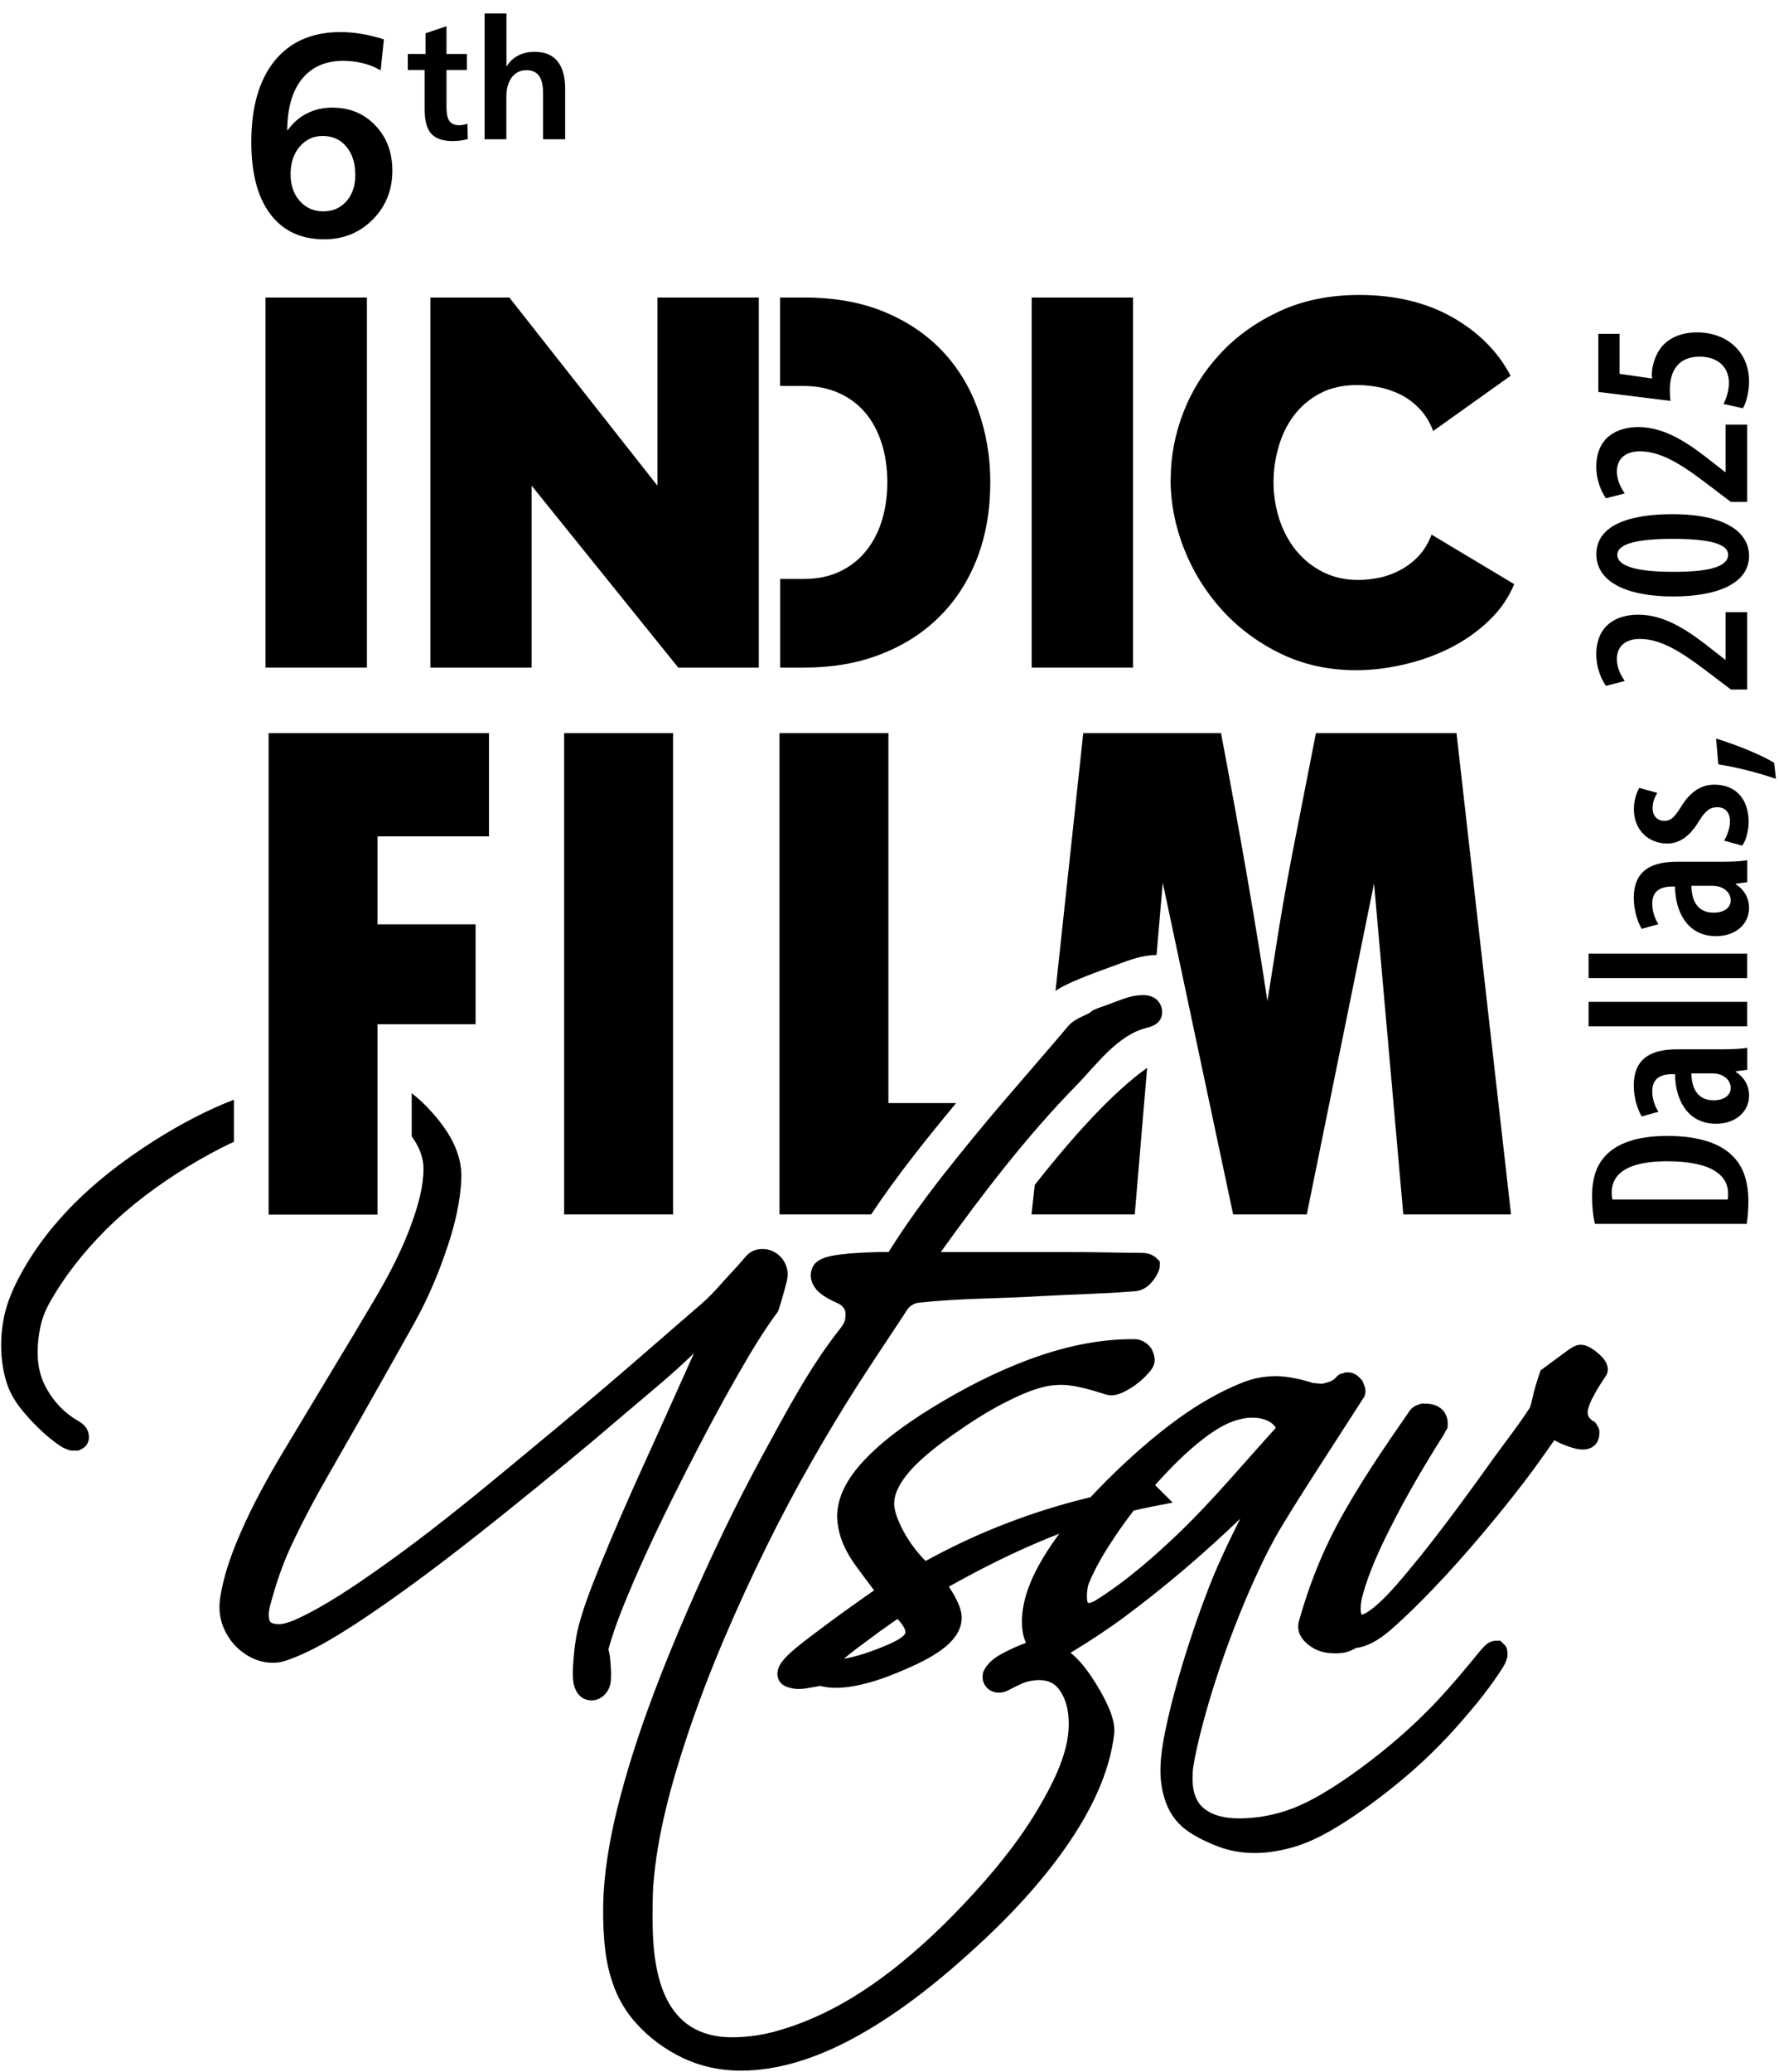 <svg width="158" height="184" viewBox="0 0 158 184" fill="none" xmlns="http://www.w3.org/2000/svg">
<path d="M103.976 42.522C103.976 40.52 104.353 38.541 105.106 36.599C105.859 34.658 106.959 32.913 108.406 31.372C109.845 29.823 111.608 28.577 113.664 27.625C115.721 26.674 118.079 26.19 120.723 26.19C123.895 26.19 126.637 26.847 128.965 28.154C131.285 29.468 133.026 31.198 134.163 33.366L127.285 38.269C126.984 37.468 126.569 36.803 126.057 36.275C125.545 35.753 124.987 35.33 124.37 35.028C123.752 34.726 123.119 34.507 122.456 34.379C121.793 34.25 121.16 34.19 120.543 34.19C119.254 34.19 118.132 34.439 117.19 34.953C116.248 35.466 115.48 36.131 114.877 36.947C114.275 37.763 113.83 38.692 113.544 39.719C113.25 40.754 113.107 41.774 113.107 42.801C113.107 43.942 113.28 45.037 113.619 46.087C113.958 47.137 114.455 48.066 115.096 48.859C115.744 49.66 116.535 50.302 117.469 50.778C118.41 51.254 119.458 51.495 120.633 51.495C121.251 51.495 121.876 51.42 122.524 51.291C123.172 51.156 123.797 50.921 124.4 50.597C125.002 50.272 125.537 49.856 126.012 49.35C126.487 48.837 126.863 48.217 127.142 47.469L134.48 51.866C133.99 53.067 133.244 54.147 132.242 55.106C131.24 56.066 130.103 56.866 128.83 57.516C127.549 58.166 126.185 58.657 124.716 58.996C123.255 59.336 121.831 59.51 120.445 59.51C118.019 59.51 115.789 59.027 113.77 58.052C111.751 57.078 110.018 55.786 108.556 54.192C107.095 52.583 105.965 50.77 105.159 48.731C104.36 46.691 103.961 44.629 103.961 42.529" fill="black"/>
<path d="M32.587 26.417H23.584V59.276H32.587V26.417Z" fill="black"/>
<path d="M47.218 43.126V59.276H38.222V26.417H45.236L58.39 43.126V26.417H67.393V59.276H60.236L47.218 43.126Z" fill="black"/>
<path d="M100.631 26.417H91.628V59.276H100.631V26.417Z" fill="black"/>
<path d="M69.284 26.417H71.423C74.128 26.417 76.523 26.847 78.58 27.709C80.637 28.57 82.37 29.748 83.748 31.229C85.134 32.709 86.174 34.447 86.882 36.441C87.59 38.435 87.952 40.557 87.952 42.801C87.952 45.301 87.56 47.56 86.777 49.584C85.986 51.609 84.878 53.331 83.424 54.766C81.985 56.202 80.237 57.312 78.211 58.097C76.177 58.891 73.917 59.276 71.431 59.276H69.291V51.405H71.431C72.606 51.405 73.645 51.186 74.565 50.755C75.484 50.325 76.267 49.72 76.892 48.95C77.518 48.179 78 47.273 78.324 46.215C78.648 45.165 78.806 44.025 78.806 42.794C78.806 41.562 78.633 40.369 78.294 39.326C77.955 38.276 77.473 37.385 76.84 36.637C76.215 35.897 75.431 35.315 74.512 34.9C73.593 34.484 72.561 34.273 71.423 34.273H69.284V26.417Z" fill="black"/>
<path d="M59.776 65.092H50.103V107.832H59.776V65.092Z" fill="black"/>
<path fill-rule="evenodd" clip-rule="evenodd" d="M69.231 65.092H78.904V97.944H84.916C83.68 99.432 82.452 100.943 81.262 102.469C79.898 104.214 78.595 105.989 77.367 107.832H69.231V65.092Z" fill="black"/>
<path fill-rule="evenodd" clip-rule="evenodd" d="M101.882 94.809L100.782 107.832H91.613L91.9 105.211C93.76 102.854 95.681 100.558 97.768 98.427C98.665 97.513 100.33 95.904 101.889 94.809M108.443 65.092C110.191 74.316 111.562 82.24 112.564 88.887L113.619 82.247C114.041 79.671 114.508 77.148 114.99 74.693L116.874 65.092H129.357L134.201 107.832H124.633L122.034 78.44L116.06 107.832H109.521C107.381 97.74 105.355 88.23 103.268 78.38L102.718 84.793C102.1 84.808 101.49 84.898 100.902 85.072C100.42 85.208 99.938 85.374 99.463 85.556C98.936 85.76 98.409 85.941 97.881 86.137C96.947 86.477 96.02 86.832 95.117 87.24C94.642 87.459 94.175 87.686 93.745 87.981L96.209 65.092H108.443Z" fill="black"/>
<path fill-rule="evenodd" clip-rule="evenodd" d="M74.949 147.278C75.032 147.271 75.107 147.248 75.182 147.24C75.936 147.097 76.689 146.87 77.405 146.606C78.106 146.356 78.821 146.069 79.484 145.737C79.763 145.594 80.162 145.367 80.35 145.11C80.366 145.08 80.403 145.035 80.411 145.012C80.411 144.997 80.418 144.974 80.418 144.959C80.418 144.74 80.305 144.513 80.185 144.34C80.049 144.136 79.891 143.932 79.718 143.75C79.514 143.886 79.303 144.03 79.107 144.166C78.475 144.604 77.842 145.072 77.224 145.533C76.531 146.039 75.845 146.545 75.182 147.089C75.1 147.165 75.009 147.233 74.934 147.308M100.699 134.112C100.141 134.829 99.606 135.57 99.094 136.325C98.205 137.647 97.331 139.067 96.721 140.548C96.646 140.729 96.608 140.918 96.578 141.107C96.548 141.303 96.533 141.499 96.533 141.696C96.533 141.824 96.533 142.202 96.623 142.308C96.661 142.323 96.729 142.323 96.766 142.323C96.811 142.323 96.879 142.308 96.924 142.285C97.03 142.247 97.15 142.194 97.249 142.134C99.953 140.457 102.469 138.251 104.767 136.053C107.765 133.167 110.493 129.874 113.303 126.792C113.273 126.701 113.212 126.618 113.152 126.558C112.971 126.354 112.715 126.195 112.459 126.097C112.082 125.938 111.66 125.878 111.261 125.878C111.058 125.878 110.847 125.878 110.651 125.916C110.432 125.946 110.214 125.999 110.003 126.052C108.88 126.331 107.743 127.079 106.846 127.774C105.362 128.922 103.991 130.305 102.733 131.702C102.688 131.755 102.635 131.808 102.59 131.861L104.149 133.417L102.409 133.757C101.836 133.862 101.264 133.991 100.699 134.127V134.112ZM120.927 143.358C121.032 143.358 121.153 143.305 121.251 143.252C121.492 143.123 121.725 142.957 121.944 142.784C123.066 141.885 124.136 140.608 125.055 139.513C126.562 137.707 127.993 135.842 129.395 133.961C130.494 132.48 131.579 130.977 132.657 129.466C133.726 127.986 134.872 126.543 135.858 125.009C135.956 124.836 136.054 124.352 136.099 124.156C136.258 123.408 136.491 122.675 136.732 121.958L136.83 121.678L137.064 121.504C137.591 121.119 138.119 120.726 138.646 120.334C139.038 120.047 139.452 119.707 139.889 119.51C140.424 119.268 140.966 119.472 141.418 119.767C141.75 119.986 142.051 120.243 142.322 120.53C142.737 120.991 142.993 121.625 142.609 122.192C142.179 122.819 140.936 124.692 141.011 125.485C141.019 125.614 141.057 125.727 141.117 125.833C141.192 125.938 141.305 126.052 141.411 126.135C141.667 126.263 141.697 126.271 141.885 126.626C142.066 126.958 142.044 126.943 142.044 127.26C142.044 127.812 141.81 128.31 141.305 128.552C140.883 128.749 140.416 128.733 139.979 128.635C139.512 128.522 139.06 128.363 138.616 128.167C138.42 128.084 138.232 127.986 138.051 127.872C137.192 129.096 136.341 130.305 135.437 131.491C134.246 133.054 133.011 134.58 131.745 136.083C130.314 137.783 128.845 139.452 127.3 141.054C126.11 142.3 124.874 143.524 123.579 144.664C123.066 145.11 122.501 145.533 121.891 145.85C121.447 146.085 120.957 146.266 120.452 146.319C120.452 146.319 120.452 146.319 120.445 146.319C120.211 146.455 119.962 146.568 119.699 146.659C119.473 146.742 119.224 146.764 118.991 146.787C118.674 146.817 118.365 146.802 118.056 146.78C117.574 146.734 117.115 146.598 116.685 146.364C116.278 146.137 115.917 145.843 115.646 145.465C115.322 145.019 115.216 144.498 115.359 143.962C116.181 141.016 117.265 138.213 118.689 135.509C120.565 131.982 122.901 128.575 125.176 125.296C125.364 125.024 125.62 124.836 125.937 124.73C126.366 124.586 126.125 124.632 126.6 124.632C127.074 124.632 127.549 124.737 127.933 125.024C128.37 125.357 128.581 125.871 128.581 126.414C128.581 126.898 128.506 126.875 128.362 127.117C128.355 127.132 128.347 127.155 128.332 127.17L128.295 127.276L128.234 127.374C126.547 130.04 124.927 132.782 123.511 135.6C122.546 137.511 121.552 139.641 121.002 141.718C120.904 142.089 120.844 142.474 120.844 142.852C120.844 142.965 120.851 143.214 120.919 143.343L120.927 143.358ZM20.79 101.373C19.358 102.038 17.957 102.809 16.616 103.624C13.994 105.233 11.493 107.092 9.316 109.282C7.38 111.224 5.662 113.399 4.336 115.801C3.989 116.436 3.733 117.123 3.583 117.826C3.424 118.574 3.342 119.336 3.342 120.107C3.342 121.293 3.598 122.396 4.208 123.423C4.878 124.564 5.76 125.478 6.905 126.142C7.161 126.294 7.395 126.437 7.583 126.679C7.786 126.951 7.899 127.268 7.899 127.6C7.899 128.023 7.704 128.409 7.334 128.613C6.912 128.854 6.995 128.794 6.573 128.794C6.152 128.794 6.37 128.824 5.971 128.696C5.737 128.613 5.526 128.507 5.323 128.371C4.17 127.578 3.206 126.649 2.287 125.599C1.564 124.783 0.931 123.846 0.599 122.796C0.418 122.237 0.298 121.671 0.215 121.096C0.132 120.53 0.102 119.956 0.102 119.382C0.102 118.521 0.2 117.667 0.381 116.821C0.577 115.922 0.901 115.053 1.292 114.215C2.513 111.662 4.185 109.373 6.129 107.341C8.359 105.014 10.95 103.028 13.663 101.305C15.908 99.878 18.288 98.609 20.774 97.642V101.358L20.79 101.373ZM54.043 146.485C54.133 146.787 54.179 147.112 54.201 147.429C54.254 148.018 54.292 148.585 54.254 149.182C54.224 149.65 54.058 150.081 53.742 150.428C53.425 150.775 53.003 150.979 52.529 150.979C51.979 150.979 51.504 150.707 51.233 150.239C50.999 149.854 50.901 149.416 50.886 148.97C50.849 148.192 50.924 147.414 50.999 146.644C51.075 145.903 51.188 145.178 51.368 144.46C51.836 142.64 52.596 140.729 53.305 138.984C54.472 136.098 55.73 133.243 57.011 130.41C58.262 127.661 59.505 124.904 60.74 122.146C61.034 121.482 61.343 120.817 61.637 120.152C59.603 122.139 57.297 123.982 55.166 125.81C51.911 128.605 48.589 131.324 45.251 134.014C41.281 137.201 37.198 140.389 32.986 143.252C30.802 144.732 27.841 146.666 25.31 147.474C25.166 147.52 25.023 147.558 24.88 147.58C24.662 147.626 24.451 147.641 24.232 147.641C23.321 147.641 22.47 147.346 21.716 146.825C20.955 146.304 20.383 145.624 19.976 144.793C19.539 143.902 19.403 142.927 19.546 141.938C19.825 139.981 20.548 137.979 21.332 136.174C22.424 133.643 23.788 131.181 25.204 128.816C26.575 126.528 27.954 124.231 29.333 121.95C30.719 119.661 32.097 117.365 33.453 115.061C34.674 112.976 35.812 110.755 36.618 108.466C37.13 107.039 37.612 105.332 37.612 103.798C37.612 103.262 37.507 102.726 37.311 102.227C37.122 101.751 36.866 101.313 36.565 100.898V97.068C37.235 97.581 37.846 98.171 38.403 98.805C39.172 99.666 39.887 100.641 40.362 101.698C40.791 102.65 41.017 103.647 40.972 104.69C40.889 106.654 40.415 108.648 39.804 110.514C38.998 112.969 38.011 115.31 36.746 117.569C36.09 118.747 35.427 119.926 34.772 121.089C32.971 124.299 31.156 127.495 29.325 130.682C28.059 132.873 26.846 135.132 25.784 137.428C25.031 139.075 24.488 140.714 24.021 142.459C23.976 142.617 23.931 142.784 23.908 142.942C23.893 143.055 23.863 143.191 23.863 143.32C23.863 143.509 23.878 143.886 24.037 144.037C24.187 144.181 24.564 144.211 24.752 144.211C24.978 144.211 25.212 144.166 25.43 144.105C25.732 144.015 26.033 143.909 26.319 143.773C28.843 142.625 31.487 140.82 33.755 139.218C37.695 136.446 41.514 133.349 45.229 130.274C48.099 127.902 50.962 125.531 53.794 123.121C56.635 120.704 59.429 118.241 62.255 115.809C62.872 115.28 63.445 114.676 63.987 114.064C64.711 113.241 65.487 112.462 66.18 111.624C66.368 111.397 66.587 111.209 66.843 111.088C67.129 110.952 67.445 110.891 67.754 110.899C68.432 110.906 69.035 111.224 69.464 111.752C69.901 112.311 70.052 112.991 69.894 113.686C69.796 114.094 69.69 114.487 69.577 114.887C69.449 115.363 69.306 115.839 69.148 116.307L69.103 116.451L69.012 116.564C67.769 118.241 66.654 120.122 65.615 121.927C63.957 124.805 62.405 127.751 60.899 130.705C59.279 133.9 57.682 137.156 56.265 140.449C55.444 142.368 54.578 144.445 54.028 146.477L54.043 146.485ZM91.078 145.775C90.837 145.216 90.762 144.574 90.762 143.969C90.762 141.945 91.674 139.906 92.706 138.213C93.128 137.519 93.595 136.839 94.077 136.181C93.798 136.287 93.512 136.401 93.233 136.514C90.152 137.76 87.168 139.256 84.275 140.88C84.524 141.258 84.75 141.635 84.946 142.028C85.187 142.512 85.413 143.086 85.413 143.637C85.413 144.687 84.78 145.541 84.004 146.19C83.025 147.006 81.722 147.648 80.561 148.154C79.431 148.645 78.271 149.114 77.073 149.431C76.169 149.673 75.198 149.861 74.263 149.861C73.962 149.861 73.661 149.846 73.367 149.801C73.186 149.771 73.02 149.741 72.847 149.695C72.425 149.771 72.003 149.839 71.596 149.914C71.205 149.975 70.79 149.997 70.398 149.914C69.871 149.816 69.359 149.642 69.133 149.091C68.93 148.57 69.103 148.033 69.412 147.603C70.022 146.742 71.551 145.646 72.395 144.997C74.105 143.698 75.86 142.444 77.631 141.212L76.124 139.188C75.665 138.576 75.265 137.934 74.949 137.231C74.663 136.597 74.474 135.917 74.384 135.222C74.135 133.175 75.235 131.332 76.561 129.866C78.49 127.736 81.217 125.908 83.68 124.45C86.521 122.773 89.534 121.3 92.668 120.266C95.275 119.412 98.002 118.883 100.752 118.906C101.03 118.906 101.309 118.981 101.558 119.11C101.814 119.246 102.032 119.435 102.213 119.676L102.266 119.752L102.304 119.835C102.447 120.122 102.552 120.424 102.552 120.749C102.552 121.112 102.409 121.421 102.183 121.701C101.867 122.078 101.55 122.418 101.158 122.728C100.744 123.06 100.307 123.348 99.832 123.582C99.358 123.816 98.793 123.997 98.266 123.831C97.459 123.589 96.623 123.31 95.809 123.151C95.305 123.045 94.762 122.962 94.243 122.962C94.024 122.962 93.806 122.977 93.587 123C93.399 123.015 93.18 123.038 92.999 123.076C91.734 123.332 90.438 123.937 89.293 124.511C87.726 125.304 86.212 126.286 84.765 127.298C83.289 128.333 81.563 129.625 80.448 131.06C79.861 131.823 79.296 132.82 79.439 133.825C79.499 134.27 79.665 134.724 79.846 135.147C80.094 135.713 80.381 136.249 80.727 136.771C81.059 137.277 81.428 137.753 81.827 138.206C81.933 138.319 82.068 138.463 82.211 138.599C84.298 137.458 86.453 136.423 88.66 135.547C90.875 134.663 93.143 133.9 95.44 133.296C95.915 133.168 96.39 133.054 96.864 132.933C97.324 132.442 97.798 131.944 98.273 131.468C100.254 129.504 102.364 127.615 104.624 125.976C106.379 124.707 108.278 123.589 110.289 122.781C110.749 122.6 111.223 122.449 111.706 122.35C112.233 122.245 112.76 122.192 113.303 122.192C113.89 122.192 114.478 122.267 115.058 122.388C115.585 122.494 116.105 122.637 116.617 122.796C116.843 122.826 117.077 122.841 117.296 122.857C117.341 122.857 117.409 122.864 117.469 122.857C117.717 122.796 118.004 122.728 118.23 122.622C118.403 122.539 118.546 122.426 118.667 122.29C118.998 121.927 119.156 121.973 119.217 121.958C119.45 121.875 119.39 121.844 119.789 121.859C120.158 121.875 120.49 122.048 120.738 122.32C121.1 122.698 120.934 122.456 121.13 122.925C121.266 123.219 121.318 123.529 121.228 123.846L121.19 123.982L121.115 124.095C119.88 126.014 118.636 127.94 117.393 129.874C116.165 131.778 114.945 133.681 113.777 135.622C113.001 136.914 112.316 138.281 111.683 139.649C110.975 141.175 110.319 142.731 109.709 144.302C109.099 145.873 108.526 147.452 108.014 149.053C107.547 150.496 107.11 151.954 106.733 153.427C106.44 154.568 106.153 155.753 105.972 156.924C105.942 157.098 105.935 157.272 105.927 157.446C105.927 157.634 105.92 157.823 105.92 158.012C105.92 158.979 106.161 159.946 106.929 160.573C107.788 161.275 108.971 161.457 110.048 161.457C110.771 161.457 111.487 161.396 112.21 161.275C112.949 161.147 113.664 160.973 114.372 160.724C115.698 160.278 116.994 159.553 118.177 158.82C119.88 157.748 121.499 156.547 123.059 155.278C124.709 153.933 126.276 152.475 127.737 150.919C129.01 149.552 130.201 148.124 131.376 146.681C131.557 146.462 131.745 146.251 131.956 146.062C132.212 145.828 132.529 145.684 132.875 145.684H133.259L133.538 145.964C133.644 146.069 133.824 146.19 133.862 146.568C133.907 146.742 133.877 146.787 133.877 146.825C133.877 147.24 133.907 147.029 133.779 147.429C133.704 147.648 133.598 147.852 133.478 148.049C132.4 149.756 131.097 151.357 129.771 152.875C128.197 154.688 126.487 156.38 124.641 157.921C123.059 159.251 121.394 160.505 119.661 161.638C118.35 162.491 116.919 163.315 115.435 163.829C114.802 164.048 114.146 164.214 113.491 164.335C112.783 164.463 112.067 164.539 111.351 164.531C110.259 164.523 109.174 164.335 108.15 163.942C107.283 163.609 106.417 163.202 105.641 162.688C104.684 162.061 103.984 161.207 103.577 160.127C103.17 159.054 103.019 157.914 103.072 156.773C103.11 155.791 103.275 154.787 103.464 153.827C103.72 152.573 104.021 151.319 104.36 150.081C104.737 148.691 105.151 147.308 105.596 145.941C106.04 144.574 106.507 143.207 107.02 141.862C107.464 140.661 107.954 139.46 108.489 138.297C109.016 137.141 109.574 135.978 110.154 134.844C108.572 136.363 106.937 137.843 105.264 139.271C103.532 140.744 101.761 142.164 99.93 143.524C98.446 144.627 96.902 145.646 95.32 146.606C95.237 146.651 95.162 146.704 95.079 146.749C95.832 147.354 96.457 148.154 96.977 148.94C97.542 149.793 98.07 150.7 98.477 151.644C98.793 152.369 99.041 153.208 98.951 154.009C98.537 157.393 96.955 160.603 95.079 163.405C92.63 167.062 89.481 170.37 86.227 173.309C82.98 176.247 79.371 179.095 75.484 181.142C72.493 182.713 69.178 183.861 65.765 183.854C63.98 183.854 62.255 183.491 60.642 182.728C59.06 181.973 57.659 180.938 56.484 179.631C55.678 178.732 55.045 177.712 54.6 176.587C54.179 175.499 53.9 174.366 53.757 173.203C53.614 171.987 53.561 170.77 53.568 169.547C53.583 165.732 54.45 161.713 55.497 158.057C56.974 152.875 58.985 147.769 61.132 142.829C63.159 138.176 65.351 133.575 67.777 129.119C69.811 125.402 71.89 121.429 74.519 118.098C74.67 117.901 74.896 117.629 74.987 117.388C75.069 117.168 75.1 116.949 75.1 116.723C75.1 116.534 75.062 116.345 74.964 116.186C74.836 115.99 74.678 115.847 74.459 115.748C73.804 115.446 72.96 115.046 72.5 114.494C72.011 113.905 71.838 113.157 72.207 112.447C72.636 111.609 74.045 111.458 74.874 111.36C76.2 111.209 77.578 111.171 78.934 111.163C78.964 111.11 78.987 111.065 79.017 111.012C80.448 108.738 82.031 106.563 83.673 104.455C85.428 102.219 87.229 100.021 89.075 97.861C91.011 95.595 92.969 93.359 94.89 91.085C95.237 90.67 95.892 90.345 96.375 90.133C97.211 89.756 96.668 89.831 97.527 89.514C98.077 89.317 98.627 89.121 99.169 88.91C99.554 88.766 99.938 88.623 100.337 88.517C100.729 88.403 101.143 88.358 101.558 88.358C102.002 88.358 102.447 88.487 102.778 88.804C103.064 89.091 103.215 89.476 103.215 89.884C103.215 90.33 102.982 90.745 102.597 90.972C102.364 91.108 102.115 91.198 101.852 91.259C99.237 91.909 97.407 94.522 95.584 96.388C91.199 100.86 87.206 106.087 83.56 111.163C83.56 111.163 83.56 111.163 83.56 111.171H92.698C94.68 111.171 96.661 111.171 98.635 111.209C99.516 111.224 100.398 111.246 101.279 111.246C101.528 111.246 101.791 111.254 102.032 111.329C102.288 111.405 102.522 111.526 102.725 111.722L103.004 112.002V112.394C103.004 112.689 102.861 112.976 102.725 113.233C102.567 113.528 102.349 113.799 102.108 114.041C101.761 114.374 101.339 114.6 100.857 114.646C98.024 114.887 95.162 114.925 92.322 115.091C88.705 115.318 85.134 115.265 81.518 115.68C81.322 115.711 81.134 115.794 80.961 115.907C80.802 116.005 80.667 116.141 80.569 116.3C79.107 118.543 77.601 120.757 76.162 123.008C74.73 125.244 73.367 127.525 72.048 129.836C70.67 132.246 69.366 134.708 68.138 137.194C65.472 142.617 63.008 148.237 61.087 153.971C59.656 158.246 58.352 162.907 58.021 167.424C57.983 167.938 57.975 168.436 57.968 168.95C57.968 169.464 57.961 169.977 57.961 170.483C57.961 175.477 59.038 180.893 65.019 180.893C65.765 180.893 66.504 180.832 67.242 180.719C68.108 180.59 68.975 180.356 69.803 180.092C72.606 179.193 75.235 177.796 77.631 176.103C80.569 174.034 83.266 171.549 85.722 168.935C88.088 166.419 90.378 163.662 92.148 160.686C93.361 158.639 94.717 156.078 94.898 153.661C94.996 152.415 94.815 150.942 94.001 149.929C93.391 149.182 92.532 149.091 91.628 149.235C91.304 149.287 90.981 149.378 90.687 149.522C90.393 149.658 90.099 149.801 89.805 149.952C89.489 150.126 89.142 150.284 88.773 150.292C88.314 150.307 87.884 150.141 87.59 149.786C87.304 149.454 87.214 149.015 87.296 148.585L87.327 148.456L87.379 148.343C87.56 147.981 87.809 147.686 88.095 147.429C88.434 147.127 88.864 146.893 89.278 146.681C89.888 146.379 90.461 146.1 91.109 145.881L91.078 145.775Z" fill="black"/>
<path d="M23.856 65.092H43.428V74.263H33.529V82.073H42.238V90.942H33.529V107.847H23.856V65.092Z" fill="black"/>
<path d="M141.659 108.678C141.494 108.043 141.396 107.175 141.396 106.238C141.396 104.637 141.78 103.511 142.533 102.68C143.528 101.555 145.328 100.86 148.078 100.86C151.024 100.86 152.869 101.6 153.886 102.65C154.828 103.564 155.28 104.909 155.28 106.669C155.28 107.424 155.212 108.179 155.137 108.67H141.659V108.678ZM153.442 106.51C153.48 106.329 153.48 106.117 153.48 105.974C153.48 104.486 152.229 103.111 148.048 103.111C144.944 103.111 143.143 103.995 143.143 105.883C143.143 106.102 143.159 106.321 143.211 106.51H153.442Z" fill="black"/>
<path d="M155.175 94.99L154.165 95.119V95.172C154.934 95.67 155.34 96.403 155.34 97.279C155.34 98.707 154.15 99.78 152.41 99.78C149.863 99.78 148.786 97.619 148.764 95.376H148.5C147.468 95.376 146.745 95.784 146.745 96.864C146.745 97.574 146.948 98.178 147.295 98.715L145.81 99.13C145.502 98.639 145.102 97.597 145.102 96.38C145.102 93.82 146.85 93.17 148.959 93.17H152.922C153.691 93.17 154.519 93.147 155.182 93.041V94.99H155.175ZM150.218 95.308C150.233 96.154 150.466 97.695 152.191 97.695C153.306 97.695 153.713 97.098 153.713 96.615C153.713 96.071 153.344 95.542 152.576 95.361C152.425 95.323 152.244 95.308 152.071 95.308H150.218Z" fill="black"/>
<path d="M141.087 91.13V88.955H155.175V91.13H141.087Z" fill="black"/>
<path d="M141.087 86.847V84.672H155.175V86.847H141.087Z" fill="black"/>
<path d="M155.175 78.334L154.165 78.463V78.516C154.934 79.014 155.34 79.747 155.34 80.623C155.34 82.051 154.15 83.123 152.41 83.123C149.863 83.123 148.786 80.963 148.764 78.719H148.5C147.468 78.719 146.745 79.127 146.745 80.208C146.745 80.918 146.948 81.522 147.295 82.058L145.81 82.474C145.502 81.983 145.102 80.94 145.102 79.724C145.102 77.163 146.85 76.514 148.959 76.514H152.922C153.691 76.514 154.519 76.491 155.182 76.385V78.334H155.175ZM150.218 78.651C150.233 79.498 150.466 81.038 152.191 81.038C153.306 81.038 153.713 80.442 153.713 79.958C153.713 79.414 153.344 78.886 152.576 78.704C152.425 78.667 152.244 78.651 152.071 78.651H150.218Z" fill="black"/>
<path d="M153.126 74.64C153.359 74.27 153.645 73.583 153.645 72.926C153.645 72.148 153.231 71.672 152.515 71.672C151.898 71.672 151.483 71.959 150.911 72.88C150.029 74.361 149.08 74.897 148.07 74.897C146.368 74.897 145.11 73.651 145.11 71.861C145.11 71.052 145.336 70.433 145.592 69.957L147.197 70.403C146.956 70.78 146.775 71.226 146.775 71.762C146.775 72.518 147.272 72.888 147.807 72.888C148.349 72.888 148.658 72.646 149.261 71.694C150.052 70.373 151.024 69.67 152.259 69.67C154.271 69.67 155.303 71.083 155.303 72.956C155.303 73.734 155.077 74.64 154.73 75.086L153.126 74.64Z" fill="black"/>
<path d="M157.729 69.156C156.275 68.643 154.128 68.091 152.613 67.872L152.41 65.576C154.158 66.12 156.35 66.981 157.57 67.729L157.729 69.156Z" fill="black"/>
<path d="M155.175 61.225H153.728L152.116 60.001C149.931 58.339 147.814 56.73 145.66 56.73C144.417 56.73 143.603 57.342 143.603 58.513C143.603 59.404 144.032 60.054 144.296 60.469L142.631 60.9C142.239 60.356 141.772 59.321 141.772 58.113C141.772 55.522 143.565 54.577 145.509 54.577C147.995 54.577 150.172 56.171 152.154 57.742L153.216 58.573H153.254V54.358H155.175V61.225Z" fill="black"/>
<path d="M148.515 45.656C153.299 45.656 155.34 47.295 155.34 49.35C155.34 51.866 152.417 52.961 148.605 52.961C144.507 52.961 141.78 51.692 141.78 49.207C141.78 46.548 144.891 45.656 148.515 45.656ZM148.56 50.77C151.702 50.793 153.48 50.34 153.48 49.252C153.48 48.24 151.656 47.847 148.56 47.847C145.607 47.847 143.641 48.225 143.641 49.267C143.641 50.287 145.441 50.778 148.56 50.77Z" fill="black"/>
<path d="M155.175 44.569H153.728L152.116 43.345C149.931 41.683 147.814 40.074 145.66 40.074C144.417 40.074 143.603 40.686 143.603 41.857C143.603 42.748 144.032 43.398 144.296 43.813L142.631 44.244C142.239 43.7 141.772 42.665 141.772 41.456C141.772 38.865 143.565 37.921 145.509 37.921C147.995 37.921 150.172 39.515 152.154 41.086L153.216 41.917H153.254V37.702H155.175V44.569Z" fill="black"/>
<path d="M143.837 33.193L146.729 33.608C146.707 33.457 146.707 33.328 146.707 33.162C146.722 32.528 147.008 31.387 147.701 30.654C148.402 29.929 149.396 29.514 150.737 29.514C153.337 29.514 155.34 31.206 155.34 33.865C155.34 34.749 155.114 35.723 154.79 36.252L153.073 35.867C153.306 35.413 153.555 34.718 153.555 33.993C153.555 32.664 152.636 31.667 150.948 31.667C149.027 31.667 148.304 32.981 148.304 34.598C148.304 35.021 148.319 35.33 148.364 35.595L141.953 34.801V29.642H143.837V33.193Z" fill="black"/>
<path d="M34.094 3.498L33.808 6.248C33.318 5.961 32.791 5.749 32.225 5.614C31.66 5.47 31.08 5.402 30.493 5.402C28.911 5.402 27.69 5.938 26.816 7.019C25.95 8.091 25.513 9.625 25.513 11.611C25.988 10.939 26.568 10.425 27.246 10.078C27.924 9.73 28.685 9.557 29.513 9.557C31.058 9.557 32.339 10.085 33.34 11.143C34.35 12.2 34.847 13.537 34.847 15.154C34.847 16.869 34.267 18.319 33.107 19.49C31.947 20.661 30.508 21.25 28.798 21.25C26.726 21.25 25.129 20.502 24.006 19.006C22.876 17.511 22.319 15.381 22.319 12.608C22.319 9.504 23.012 7.109 24.39 5.402C25.769 3.702 27.72 2.849 30.237 2.849C30.869 2.849 31.502 2.902 32.143 3.015C32.791 3.128 33.438 3.287 34.094 3.498ZM28.655 12.072C27.833 12.072 27.155 12.389 26.613 13.024C26.078 13.658 25.807 14.467 25.807 15.464C25.807 16.438 26.078 17.231 26.62 17.843C27.163 18.455 27.856 18.765 28.7 18.765C29.544 18.765 30.237 18.47 30.764 17.873C31.291 17.284 31.555 16.499 31.555 15.532C31.555 14.489 31.291 13.651 30.756 13.016C30.237 12.389 29.529 12.072 28.655 12.072Z" fill="black"/>
<path d="M39.654 2.328V4.79H41.469V6.218H39.654V9.534C39.654 10.101 39.744 10.501 39.917 10.75C40.091 10.992 40.377 11.12 40.776 11.12C40.882 11.12 40.995 11.113 41.115 11.09C41.243 11.067 41.371 11.037 41.514 10.992L41.545 12.351C41.334 12.412 41.115 12.45 40.889 12.48C40.663 12.51 40.437 12.525 40.211 12.525C39.322 12.525 38.682 12.306 38.29 11.861C37.898 11.415 37.71 10.682 37.71 9.655V6.218H36.218V4.79H37.793V2.955L39.654 2.328Z" fill="black"/>
<path d="M44.98 1.195V5.923C45.244 5.485 45.59 5.153 46.02 4.934C46.441 4.707 46.939 4.601 47.496 4.601C48.385 4.601 49.056 4.881 49.508 5.432C49.96 5.984 50.193 6.792 50.193 7.865V12.367H48.234V8.28C48.234 7.578 48.114 7.064 47.873 6.731C47.632 6.399 47.255 6.233 46.75 6.233C46.208 6.233 45.779 6.444 45.455 6.867C45.138 7.29 44.972 7.872 44.972 8.605V12.367H43.036V1.195H44.98Z" fill="black"/>
</svg>
